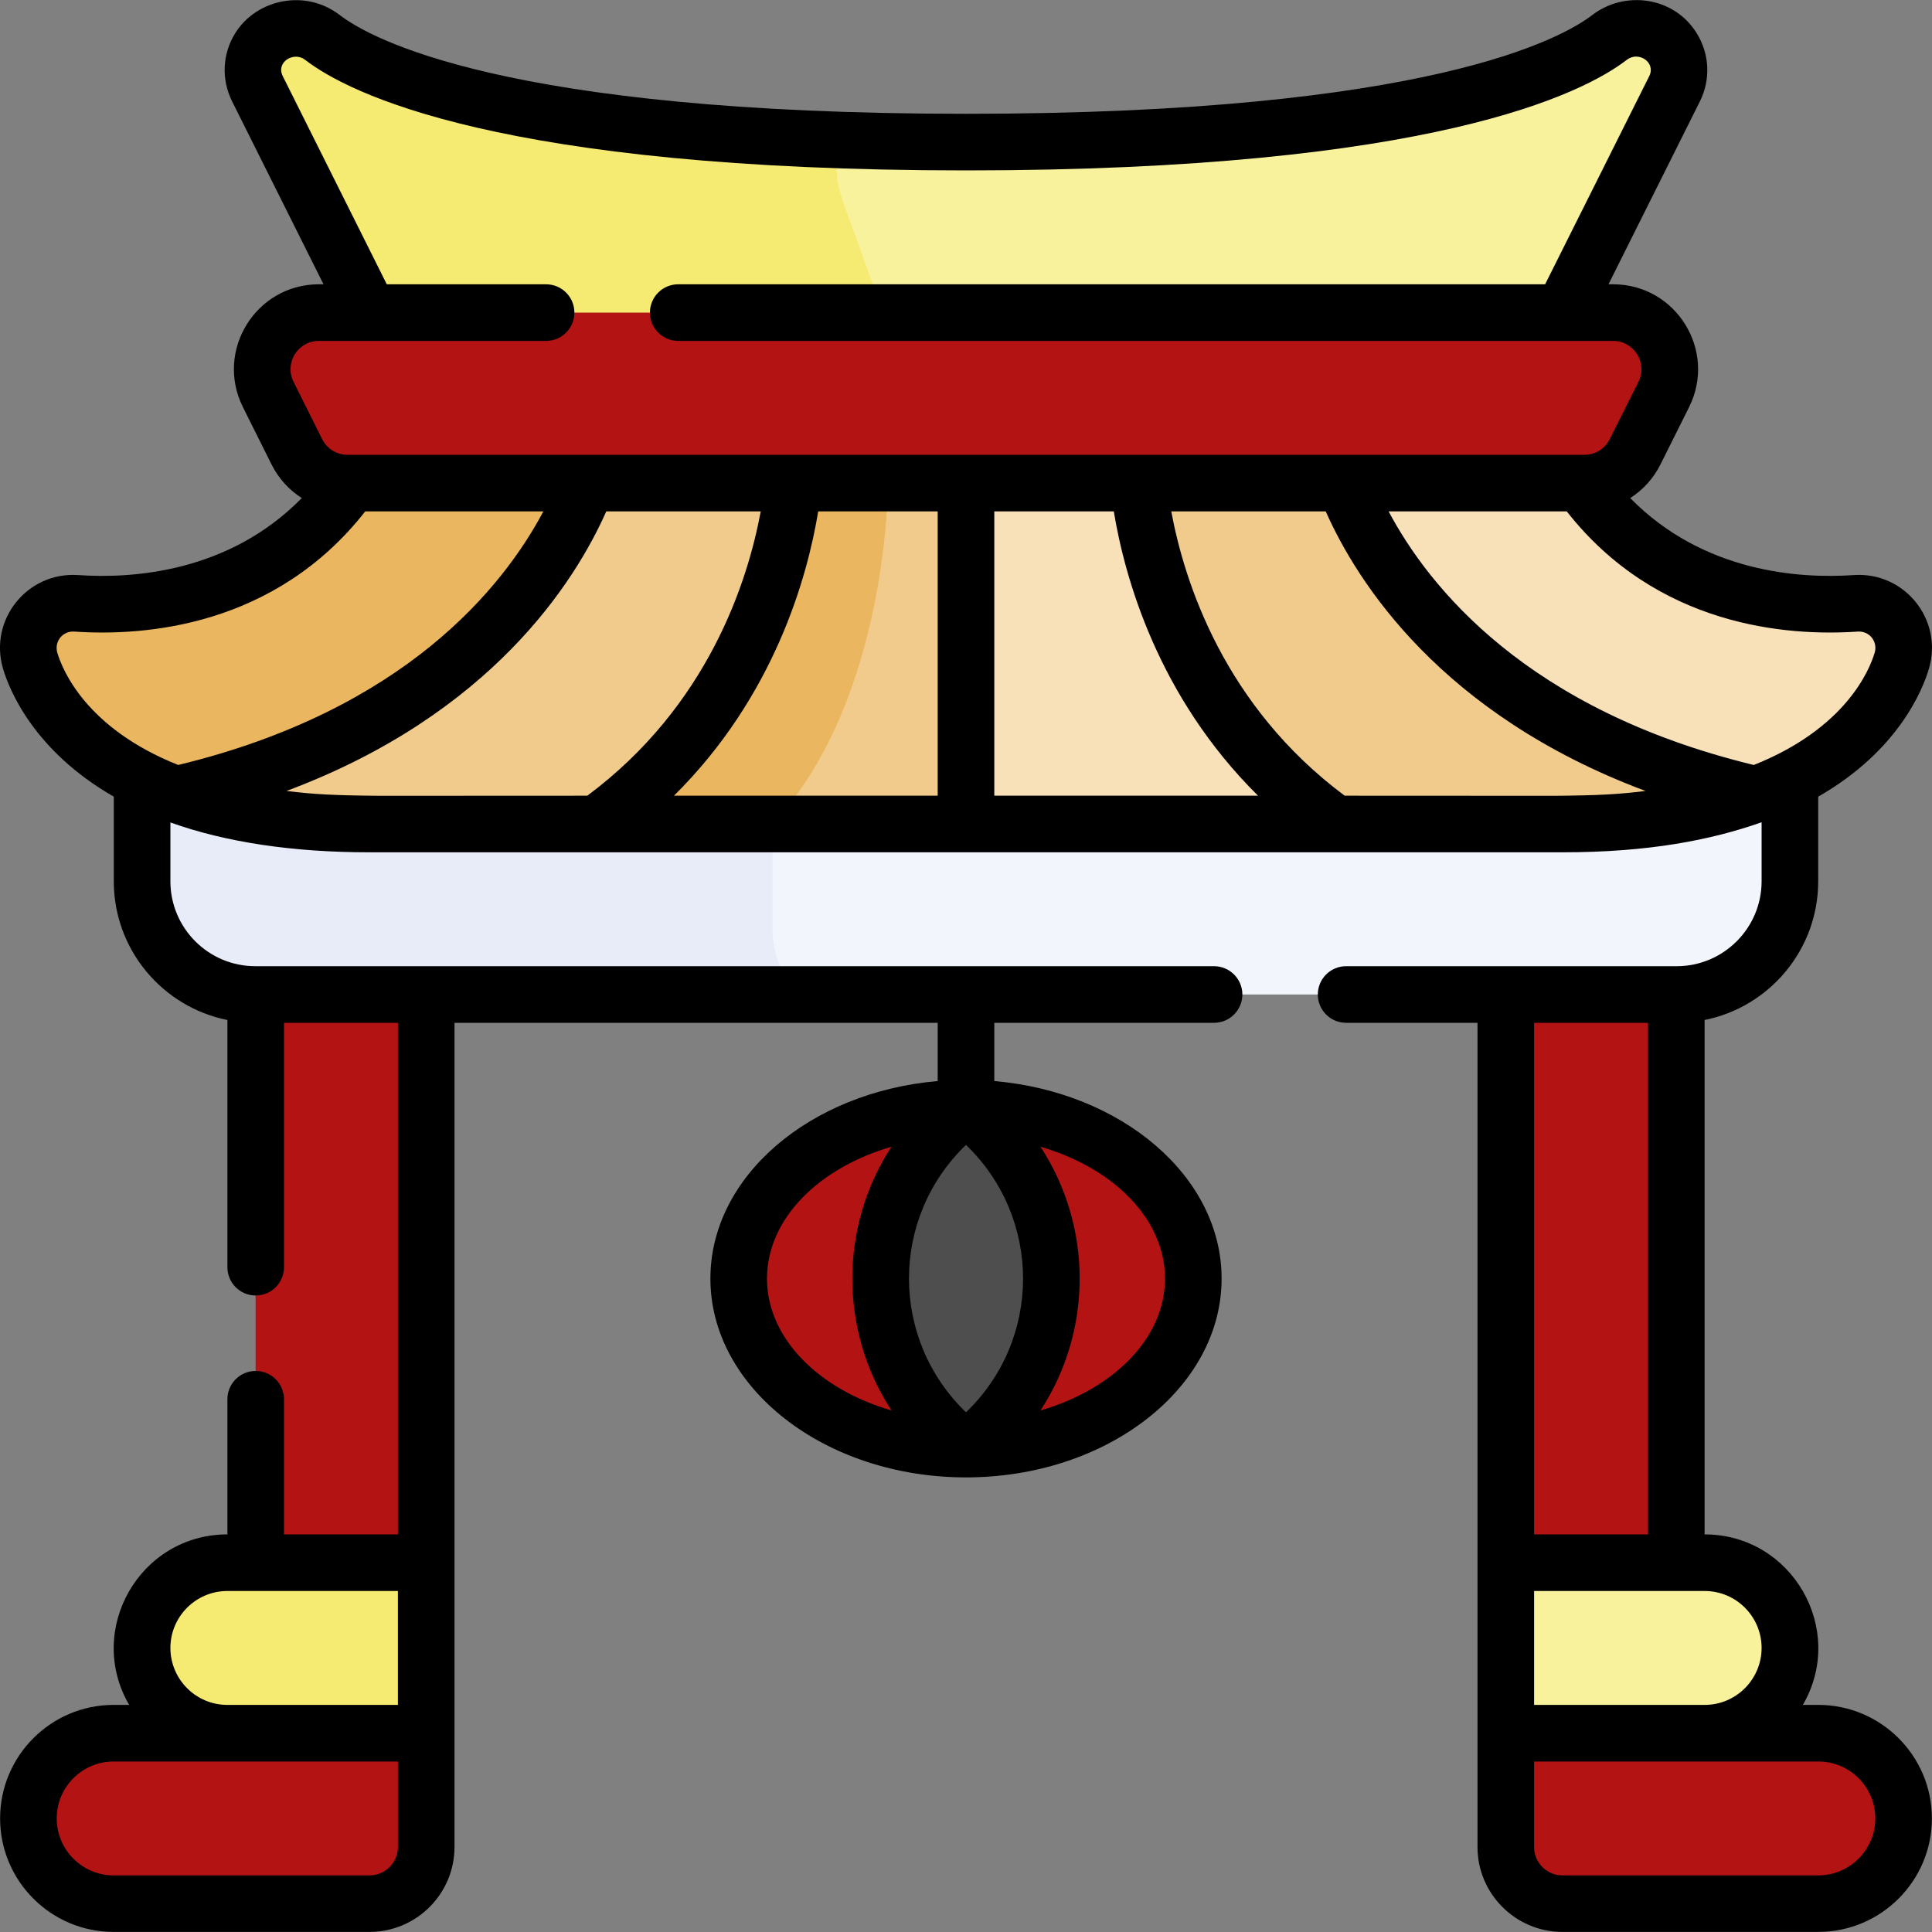 <?xml version="1.0" encoding="UTF-8"?>
<svg xmlns="http://www.w3.org/2000/svg" width="20" height="20" viewBox="0 0 20 20" fill="none">
  <rect x="0" y="0" width="20" height="20" fill="#808080" stroke="none"/>
  <g clip-path="url(#clip0_561_52666)">
    <path d="M4.411 16.177L2.646 16.765V8.53H4.411V16.177Z" fill="#B31312"></path>
    <path d="M4.412 17.942L3.603 18.333L2.353 17.942C1.866 17.942 1.471 17.547 1.471 17.06C1.471 16.572 1.866 16.177 2.353 16.177H4.412V17.942Z" fill="#F5EA72"></path>
    <path d="M3.826 19.707H1.176C0.689 19.707 0.294 19.311 0.294 18.824C0.294 18.337 0.689 17.942 1.176 17.942H4.412V19.121C4.412 19.444 4.149 19.707 3.826 19.707Z" fill="#B31312"></path>
    <path d="M15.588 16.177L17.353 16.765V8.53H15.588V16.177Z" fill="#B31312"></path>
    <path d="M15.588 17.942L16.541 18.333L17.647 17.942C18.134 17.942 18.529 17.547 18.529 17.06C18.529 16.572 18.134 16.177 17.647 16.177H15.588V17.942Z" fill="#F9F29D"></path>
    <path d="M16.174 19.707H18.823C19.311 19.707 19.706 19.311 19.706 18.824C19.706 18.337 19.311 17.942 18.823 17.942H15.588V19.121C15.588 19.444 15.85 19.707 16.174 19.707Z" fill="#B31312"></path>
    <path d="M18.529 7.354V9.123C18.529 9.77 18.005 10.295 17.357 10.295H4.412L3.404 10.001L2.647 10.295H2.643C1.995 10.295 1.471 9.77 1.471 9.123V7.354H18.529Z" fill="#F3F5FC"></path>
    <path d="M8.404 10.295H2.643C1.995 10.295 1.471 9.77 1.471 9.123V7.354H6.39C7.303 8.018 7.997 8.53 7.997 8.53V9.628C7.997 9.628 7.995 10.194 8.404 10.295Z" fill="#E8ECF9"></path>
    <path d="M12.353 13.236C12.353 14.211 11.299 15.001 10 15.001C8.7 15.001 7.646 14.211 7.646 13.236C7.646 12.261 8.7 11.472 10 11.472C11.299 11.472 12.353 12.261 12.353 13.236Z" fill="#B31312"></path>
    <path d="M10.882 13.236C10.882 14.413 10 15.001 10 15.001C10 15.001 9.117 14.413 9.117 13.236C9.117 12.06 10 11.472 10 11.472C10 11.472 10.882 12.06 10.882 13.236Z" fill="#4E4E4E"></path>
    <path d="M10.391 6.618L10 8.53H7.997L7.207 8.317L6.177 8.53L8.235 4.707H10L10.391 6.618Z" fill="#F1CB8C"></path>
    <path d="M7.997 8.53H6.177L8.235 4.707H8.606L9.192 5.001C9.192 5.001 9.201 7.241 7.997 8.53Z" fill="#EAB65F"></path>
    <path d="M13.823 8.53H10V4.707H11.765L13.823 8.53Z" fill="#F8E0B8"></path>
    <path d="M8.235 4.707C8.235 4.707 8.235 7.06 6.176 8.53H3.823C2.967 8.53 2.317 8.407 1.824 8.225C1.824 8.225 6.176 4.707 6.176 4.707L6.176 4.707H8.235Z" fill="#F1CB8C"></path>
    <path d="M6.176 4.707L6.176 4.707C6.158 4.752 5.588 7.354 1.824 8.225H1.824C0.68 7.803 0.38 7.07 0.312 6.838C0.3 6.796 0.294 6.754 0.294 6.71V6.704C0.294 6.437 0.521 6.228 0.788 6.246C1.542 6.297 2.983 6.177 3.823 4.707H6.176Z" fill="#EAB65F"></path>
    <path d="M18.175 8.225C17.682 8.407 17.032 8.53 16.176 8.53H13.823C11.765 7.06 11.765 4.707 11.765 4.707H13.823L13.824 4.707L18.175 8.225Z" fill="#F1CB8C"></path>
    <path d="M19.706 6.704V6.71C19.706 6.754 19.7 6.796 19.688 6.838C19.619 7.07 19.319 7.803 18.176 8.225H18.175C14.412 7.354 13.842 4.752 13.824 4.707L13.823 4.707H16.176C17.017 6.177 18.457 6.297 19.212 6.246C19.478 6.228 19.706 6.437 19.706 6.704Z" fill="#F8E0B8"></path>
    <path d="M17.334 0.919L16.176 3.236L9.932 4.056L8.298 3.837L3.823 3.236L2.664 0.919C2.521 0.632 2.729 0.295 3.05 0.295H3.07C3.167 0.295 3.26 0.328 3.337 0.387C3.662 0.638 4.891 1.322 8.705 1.45C9.107 1.464 9.538 1.471 9.999 1.471C14.838 1.471 16.302 0.664 16.662 0.387C16.739 0.328 16.832 0.295 16.929 0.295H16.949C17.269 0.295 17.478 0.632 17.334 0.919Z" fill="#F9F29D"></path>
    <path d="M9.141 3.236L8.298 3.837L3.823 3.236L2.664 0.919C2.521 0.632 2.729 0.295 3.05 0.295H3.07C3.167 0.295 3.26 0.328 3.337 0.387C3.662 0.638 4.891 1.322 8.705 1.45C8.658 1.576 8.625 1.784 8.722 2.075L9.141 3.236Z" fill="#F5EA72"></path>
    <path d="M17.223 4.084L16.926 4.677C16.827 4.875 16.624 5.001 16.402 5.001H9.141L5.624 4.677L3.635 5.001H3.597C3.375 5.001 3.172 4.875 3.073 4.677L2.777 4.084C2.582 3.694 2.865 3.236 3.301 3.236H3.839L3.828 3.241L5.957 3.619L9.146 3.241L9.132 3.236H16.698C17.134 3.236 17.418 3.694 17.223 4.084Z" fill="#B31312"></path>
    <path d="M9.191 5.001H3.597C3.375 5.001 3.172 4.875 3.073 4.677L2.777 4.084C2.582 3.694 2.865 3.236 3.301 3.236H9.141C9.141 3.236 8.692 3.354 8.792 3.813L8.962 4.707C8.962 4.707 9.041 4.942 9.191 5.001Z" fill="#B31312"></path>
    <path d="M18.823 17.649H18.663C19.117 16.869 18.552 15.884 17.646 15.884V10.559C18.316 10.425 18.822 9.832 18.822 9.123V8.247C19.656 7.77 19.907 7.132 19.969 6.92C20.116 6.416 19.718 5.918 19.192 5.953C18.63 5.992 17.633 5.927 16.876 5.156C17.007 5.072 17.116 4.954 17.189 4.808L17.485 4.215C17.777 3.631 17.352 2.943 16.699 2.943H16.651L17.597 1.05C17.71 0.824 17.698 0.56 17.565 0.345C17.327 -0.041 16.814 -0.099 16.484 0.155C16.172 0.395 14.784 1.178 10 1.178C5.216 1.178 3.828 0.395 3.516 0.155C3.161 -0.118 2.653 -0.009 2.434 0.345C2.301 0.56 2.29 0.823 2.403 1.05L3.349 2.943H3.301C2.648 2.943 2.223 3.631 2.515 4.215L2.811 4.808C2.884 4.954 2.993 5.072 3.124 5.156C2.367 5.927 1.37 5.992 0.808 5.953C0.282 5.918 -0.117 6.415 0.031 6.921C0.093 7.132 0.344 7.769 1.178 8.247V9.123C1.178 9.832 1.684 10.425 2.354 10.559V13.118C2.354 13.28 2.485 13.411 2.647 13.411C2.809 13.411 2.94 13.28 2.94 13.118V10.588H4.119V15.884H2.94V14.485C2.94 14.323 2.809 14.192 2.647 14.192C2.485 14.192 2.354 14.323 2.354 14.485V15.884C1.446 15.884 0.884 16.871 1.337 17.649H1.176C0.528 17.649 0.001 18.176 0.001 18.824C0.001 19.472 0.528 19.999 1.176 19.999H3.826C4.31 19.999 4.705 19.605 4.705 19.12L4.705 10.588H9.707V11.191C8.385 11.305 7.354 12.178 7.354 13.236C7.354 14.37 8.54 15.293 9.999 15.294C9.999 15.294 9.999 15.294 10 15.294H10H10C10.001 15.294 10.001 15.294 10.001 15.294C11.46 15.293 12.646 14.37 12.646 13.236C12.646 12.178 11.614 11.305 10.293 11.191V10.588H12.568C12.729 10.588 12.861 10.457 12.861 10.295C12.861 10.133 12.729 10.002 12.568 10.002H2.643C2.158 10.002 1.764 9.608 1.764 9.123V8.514C2.338 8.719 3.03 8.823 3.823 8.823H16.177C17.064 8.823 17.711 8.697 18.236 8.512V9.123C18.236 9.607 17.842 10.002 17.357 10.002H13.935C13.773 10.002 13.642 10.133 13.642 10.295C13.642 10.457 13.773 10.588 13.935 10.588H15.295L15.295 19.12C15.295 19.605 15.69 19.999 16.174 19.999H18.823C19.471 19.999 19.999 19.472 19.999 18.824C19.999 18.176 19.471 17.649 18.823 17.649ZM1.764 17.059C1.764 16.735 2.028 16.47 2.353 16.47H4.119V17.649H2.353C2.028 17.649 1.764 17.384 1.764 17.059ZM4.119 19.121C4.119 19.282 3.987 19.414 3.826 19.414H1.176C0.851 19.414 0.587 19.149 0.587 18.824C0.587 18.499 0.852 18.235 1.176 18.235H4.119V19.121ZM10 14.62C9.212 13.861 9.214 12.607 10 11.852C10.79 12.613 10.785 13.867 10 14.62ZM7.94 13.236C7.94 12.619 8.474 12.09 9.229 11.871C8.688 12.697 8.688 13.775 9.229 14.601C8.474 14.382 7.94 13.853 7.94 13.236ZM12.06 13.236C12.06 13.853 11.526 14.382 10.771 14.601C11.312 13.775 11.312 12.697 10.771 11.871C11.526 12.09 12.06 12.619 12.06 13.236ZM19.232 6.538C19.351 6.53 19.44 6.641 19.407 6.755C19.354 6.935 19.108 7.54 18.155 7.919C15.808 7.35 14.792 6.079 14.375 5.294H16.219C17.156 6.488 18.503 6.588 19.232 6.538ZM3.301 3.529H5.653C5.815 3.529 5.946 3.398 5.946 3.236C5.946 3.074 5.815 2.943 5.653 2.943H4.004L2.927 0.788C2.854 0.642 3.042 0.529 3.158 0.619C3.605 0.964 5.167 1.764 10 1.764C14.833 1.764 16.394 0.964 16.841 0.619C16.963 0.525 17.144 0.646 17.073 0.788L15.995 2.943H7.021C6.859 2.943 6.728 3.074 6.728 3.236C6.728 3.398 6.859 3.529 7.021 3.529H16.699C16.916 3.529 17.058 3.758 16.961 3.953L16.664 4.546C16.614 4.646 16.514 4.708 16.403 4.708H3.597C3.486 4.708 3.385 4.646 3.335 4.546L3.039 3.953C2.941 3.758 3.083 3.529 3.301 3.529ZM9.707 5.294V8.237H6.977C8.014 7.21 8.357 5.979 8.47 5.294H9.707ZM10.293 5.294H11.53C11.643 5.979 11.986 7.21 13.023 8.237H10.293V5.294ZM0.593 6.756C0.56 6.641 0.649 6.53 0.768 6.538C1.497 6.588 2.844 6.488 3.781 5.294H5.625C5.208 6.079 4.191 7.351 1.845 7.919C0.892 7.54 0.646 6.935 0.593 6.756ZM2.966 8.188C5.087 7.395 5.953 6.022 6.276 5.294H7.875C7.74 6.022 7.329 7.307 6.08 8.237L3.935 8.238C3.452 8.234 3.254 8.223 2.966 8.188ZM13.92 8.237C12.671 7.307 12.26 6.022 12.125 5.294H13.724C14.047 6.022 14.913 7.395 17.034 8.188C16.75 8.223 16.557 8.234 16.09 8.238L13.92 8.237ZM18.236 17.059C18.236 17.384 17.972 17.649 17.647 17.649H15.881V16.47H17.647C17.972 16.47 18.236 16.735 18.236 17.059ZM17.06 10.588V15.884H15.881V10.588H17.06ZM18.823 19.414H16.174C16.012 19.414 15.881 19.282 15.881 19.121V18.235H18.823C19.148 18.235 19.413 18.499 19.413 18.824C19.413 19.149 19.148 19.414 18.823 19.414Z" fill="black"></path>
  </g>
  <defs>
    <clipPath id="clip0_561_52666">
      <rect width="20" height="20" fill="white"></rect>
    </clipPath>
  </defs>
</svg>
